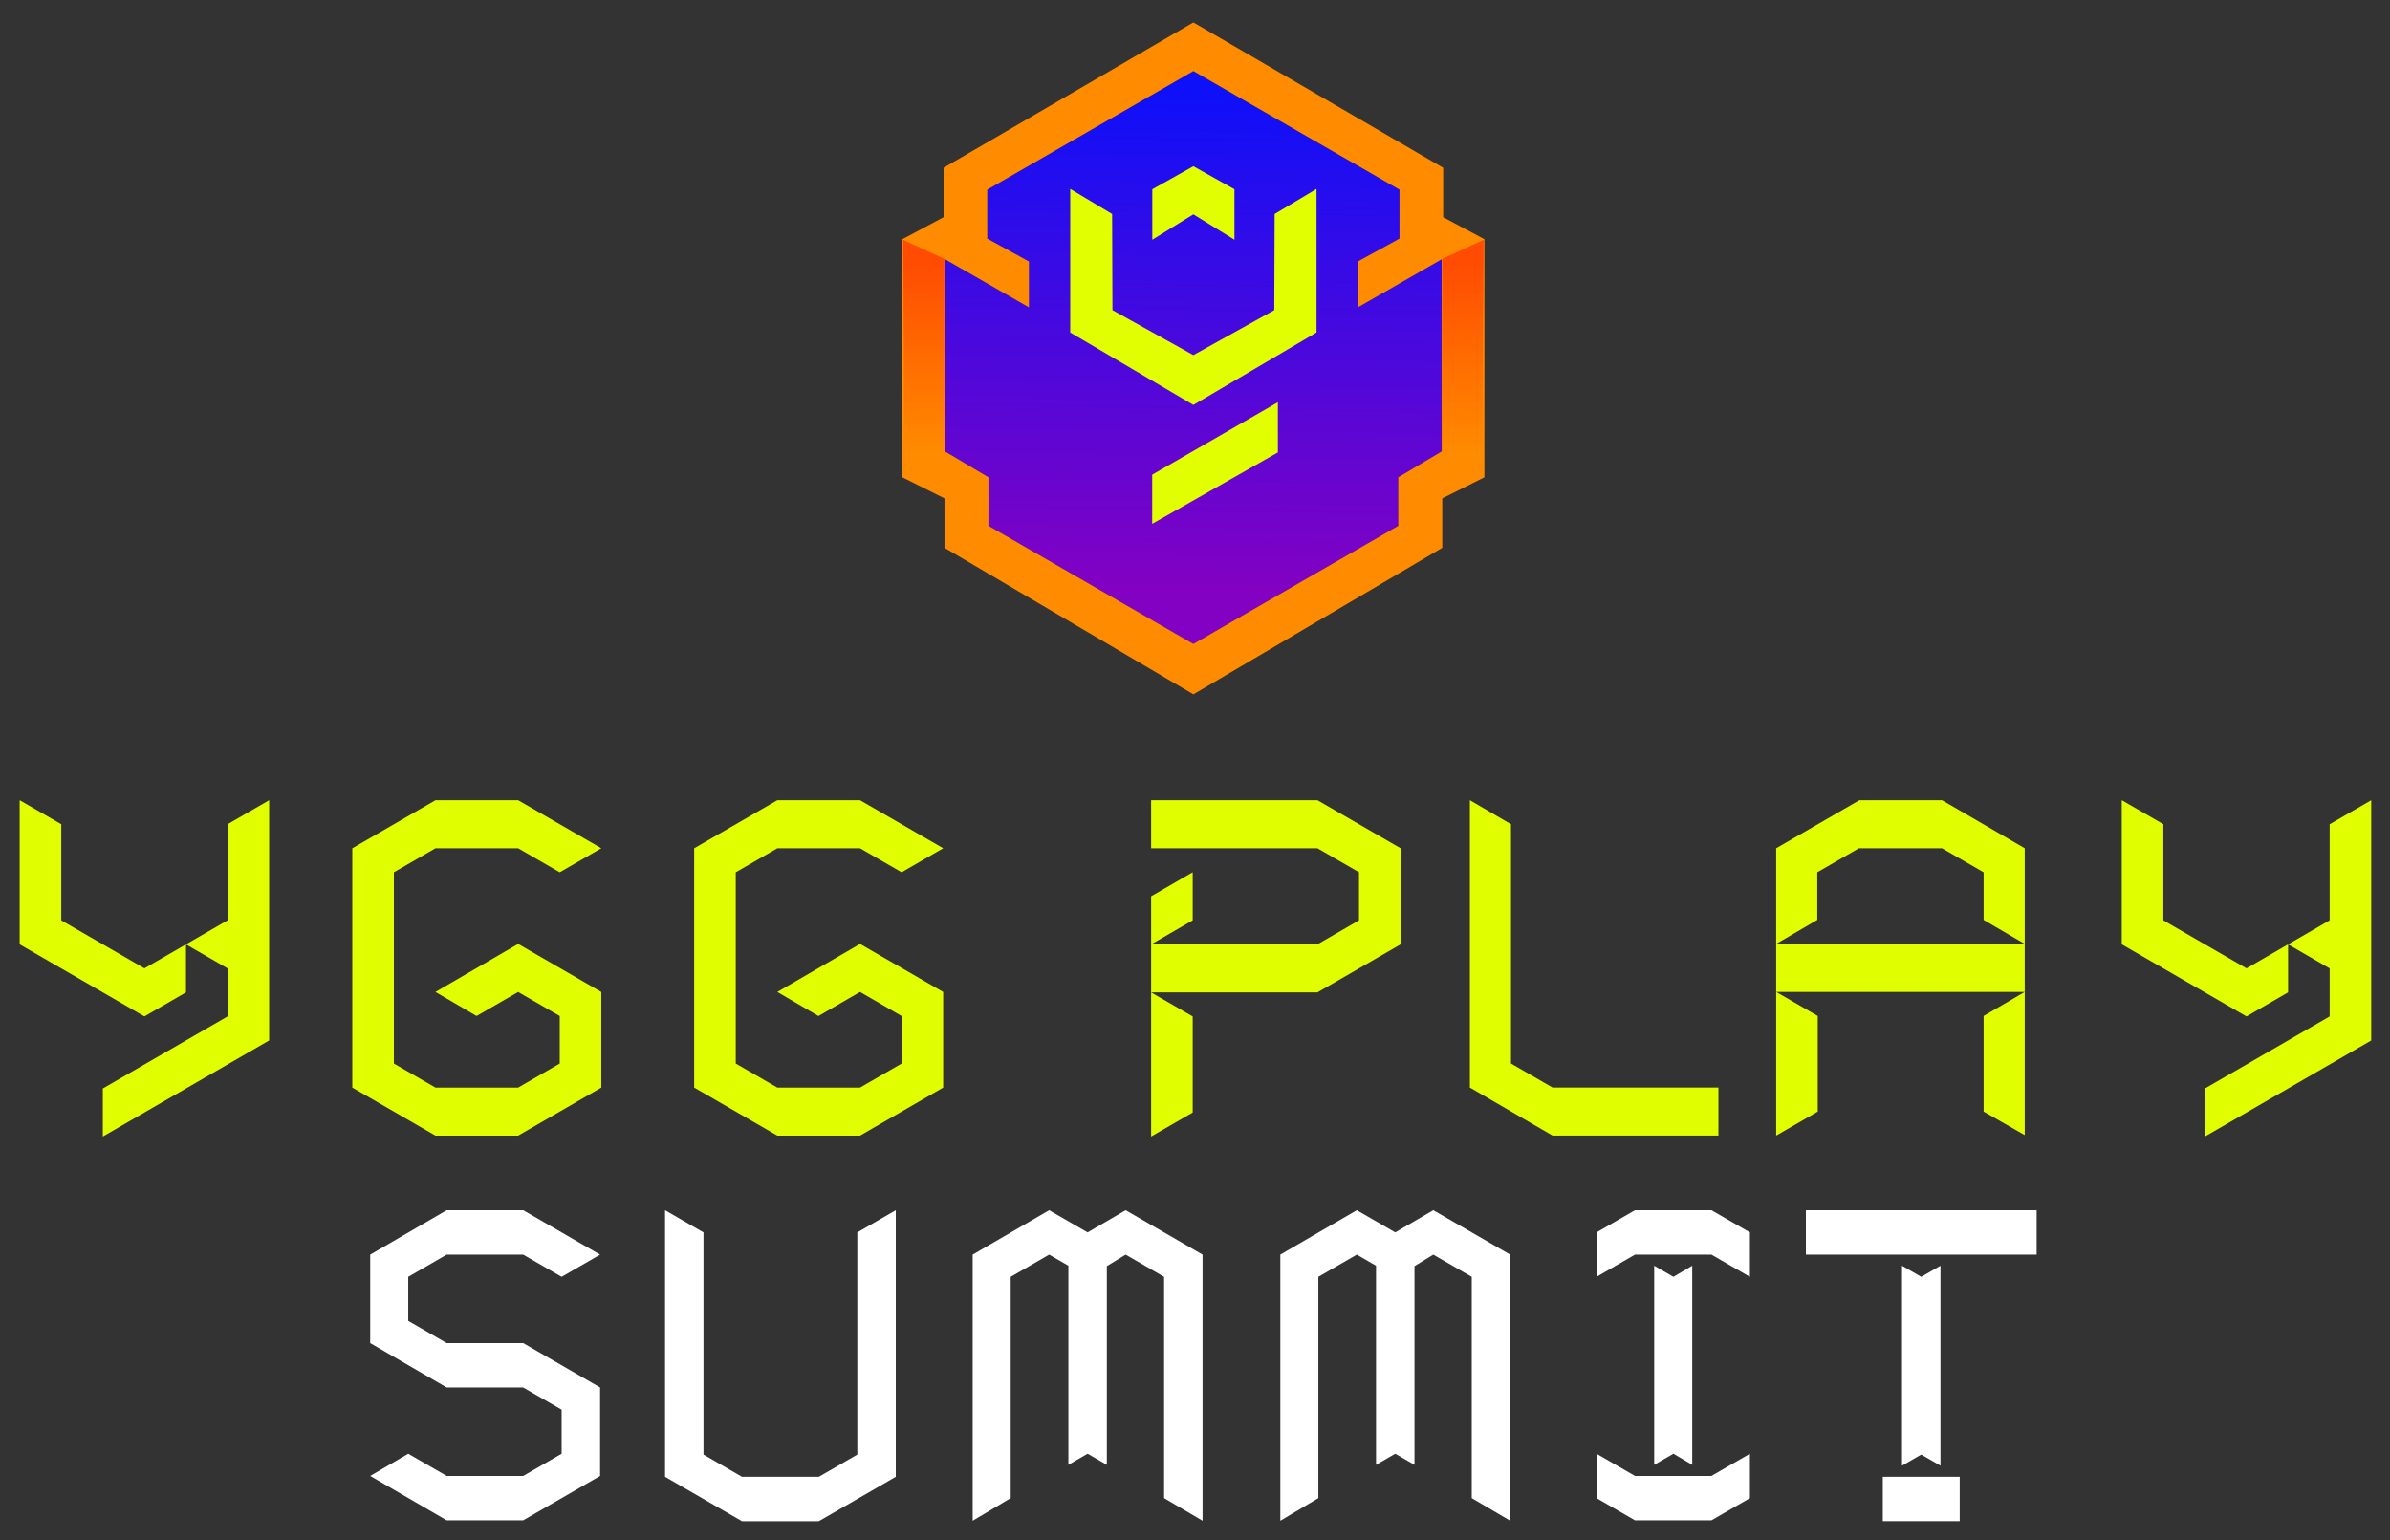 <?xml version="1.0" encoding="UTF-8"?>
<svg id="Layer_1" data-name="Layer 1" xmlns="http://www.w3.org/2000/svg" xmlns:xlink="http://www.w3.org/1999/xlink" viewBox="0 0 1568.68 1011.06">
  <rect x="0" y="0" width="1568.68" height="1011.06" fill="#333333" stroke="none"/>
  <defs>
    <style>
      .cls-1 {
        fill: url(#linear-gradient-2);
      }

      .cls-2 {
        fill: #fff;
      }

      .cls-3 {
        fill: url(#linear-gradient-3);
      }

      .cls-4 {
        fill: #e1ff00;
      }

      .cls-5 {
        fill: #ff8c00;
      }

      .cls-6 {
        fill: #e1fe01;
      }

      .cls-7 {
        fill: url(#linear-gradient);
      }
    </style>
    <linearGradient id="linear-gradient" x1="786.12" y1="57.37" x2="780.77" y2="387.56" gradientUnits="userSpaceOnUse">
      <stop offset="0" stop-color="#0d10f9"/>
      <stop offset="1" stop-color="#8301c2"/>
    </linearGradient>
    <linearGradient id="linear-gradient-2" x1="607.46" y1="173.53" x2="605.32" y2="299.15" gradientUnits="userSpaceOnUse">
      <stop offset="0" stop-color="#ff4c02"/>
      <stop offset="1" stop-color="#ff8c00"/>
    </linearGradient>
    <linearGradient id="linear-gradient-3" x1="-4035.04" y1="173.53" x2="-4037.19" y2="299.15" gradientTransform="translate(-3075.96) rotate(-180) scale(1 -1)" xlink:href="#linear-gradient-2"/>
  </defs>
  <g>
    <path class="cls-6" d="M40.2,541.03v63.07l54.58,31.53,27.29-15.77v31.53l-27.29,15.77-81.87-47.3v-94.61l27.29,15.77ZM149.36,604.1l-27.29,15.77,27.29,15.77v31.54l-81.87,47.3v31.54l109.16-63.07v-157.68l-27.29,15.77v63.07Z"/>
    <path class="cls-6" d="M340.09,525.27l54.58,31.54-27.29,15.77-27.29-15.77h-54.28l-27.29,15.77v125.54l27.29,15.77h54.28l27.29-15.77v-31.23l-27.29-15.77-27.29,15.77-26.99-15.77,54.28-31.54,54.58,31.54v62.77l-54.58,31.54h-54.28l-54.58-31.54v-157.07l54.58-31.54h54.28Z"/>
    <path class="cls-6" d="M564.48,525.27l54.58,31.54-27.29,15.77-27.29-15.77h-54.28l-27.29,15.77v125.54l27.29,15.77h54.28l27.29-15.77v-31.23l-27.29-15.77-27.29,15.77-26.99-15.77,54.28-31.54,54.58,31.54v62.77l-54.58,31.54h-54.28l-54.58-31.54v-157.07l54.58-31.54h54.28Z"/>
    <path class="cls-6" d="M864.7,556.8h-109.16v-31.54h109.16l54.58,31.54v63.07l-54.58,31.53h-109.16v-31.53h109.16l27.29-15.77v-31.54l-27.29-15.77ZM782.83,604.1v-31.54l-27.29,15.77v31.54l27.29-15.77ZM782.83,667.18v63.07l-27.29,15.77v-94.61l27.29,15.77Z"/>
    <path class="cls-6" d="M991.75,541.03v157.07l27.29,15.77h108.86v31.54h-108.86l-54.28-31.54v-188.61l26.99,15.77Z"/>
    <path class="cls-6" d="M1220.38,525.27h54.28l54.28,31.54v62.77l-26.99-15.77v-31.23l-27.29-15.77h-54.58l-27.29,15.77v31.23l-26.99,15.77v-62.77l54.58-31.54ZM1165.8,651.1h163.13v-31.54h-163.13v31.54ZM1165.8,745.41l27.29-15.77v-62.77l-27.29-15.77v94.3ZM1301.95,729.64l26.99,15.46v-94l-26.99,15.77v62.77Z"/>
    <path class="cls-6" d="M1419.91,541.03v63.07l54.58,31.53,27.29-15.77v31.53l-27.29,15.77-81.87-47.3v-94.61l27.29,15.77ZM1529.07,604.1l-27.29,15.77,27.29,15.77v31.54l-81.87,47.3v31.54l109.16-63.07v-157.68l-27.29,15.77v63.07Z"/>
  </g>
  <g>
    <path class="cls-2" d="M343.39,794.36l50.48,29.17-25.24,14.58-25.24-14.58h-50.2l-25.24,14.58v28.89l25.24,14.58h50.2l50.48,29.17v58.06l-50.48,29.17h-50.2l-50.2-29.17,24.96-14.58,25.24,14.58h50.2l25.24-14.58v-28.89l-25.24-14.58h-50.2l-50.2-29.17v-58.06l50.2-29.17h50.2Z"/>
    <path class="cls-2" d="M587.94,794.36v175.01l-50.48,29.17h-50.48l-50.48-29.17v-175.01l25.24,14.58v145.84l25.24,14.58h50.48l25.24-14.58v-145.84l25.24-14.58Z"/>
    <path class="cls-2" d="M738.82,794.36l50.48,29.17v174.72l-25.24-14.86v-145.28l-25.24-14.58-12.34,7.57v130.41l-12.62-7.29-12.62,7.29v-130.69l-12.62-7.29-25.24,14.58v145.28l-24.96,14.86v-174.72l50.2-29.17,25.24,14.58,24.96-14.58Z"/>
    <path class="cls-2" d="M940.75,794.36l50.48,29.17v174.72l-25.24-14.86v-145.28l-25.24-14.58-12.34,7.57v130.41l-12.62-7.29-12.62,7.29v-130.69l-12.62-7.29-25.24,14.58v145.28l-24.96,14.86v-174.72l50.2-29.17,25.24,14.58,24.96-14.58Z"/>
    <path class="cls-2" d="M1047.88,808.94l25.24-14.58h50.2l25.24,14.58v29.17l-25.24-14.58h-50.2l-25.24,14.58v-29.17ZM1047.88,954.22l25.24,14.58h50.2l25.24-14.58v29.17l-25.24,14.58h-50.2l-25.24-14.58v-29.17ZM1085.74,830.82v130.69l12.62-7.29,12.34,7.29v-130.69l-12.34,7.29-12.62-7.29Z"/>
    <path class="cls-2" d="M1185.3,794.36h151.45v29.17h-151.45v-29.17ZM1235.78,998.53h50.48v-29.17h-50.48v29.17ZM1248.4,830.82v131.25l12.62-7.29,12.62,7.29v-131.25l-12.62,7.29-12.62-7.29Z"/>
  </g>
  <polygon class="cls-7" points="783.27 422.7 917.78 345.16 917.78 313.31 946.3 296.32 946.3 170.16 891.22 201.72 891.22 171.67 918.57 156.64 918.57 124.48 783.27 46.64 647.97 124.48 647.97 156.64 675.32 171.67 675.32 201.72 620.25 170.16 620.25 296.32 648.76 313.31 648.76 345.16 783.27 422.7"/>
  <path class="cls-5" d="M947.24,142.59v-32.46L783.28,14.72h0s0,0,0,0h0s0,0,0,0l-163.96,95.41v32.46l-27.05,14.43v156.29l27.65,13.83v32.46l163.36,96.17h0s0,0,0,0h0s0,0,0,0l163.36-96.17v-32.46l27.65-13.83v-156.29l-27.05-14.43ZM946.3,296.32l-28.52,16.98v31.86l-134.51,77.54-134.51-77.54v-31.86l-28.52-16.98v-126.16l55.08,31.56v-30.06l-27.35-15.03v-32.16l135.3-77.84,135.3,77.84v32.16l-27.35,15.03v30.06l55.08-31.56v126.16Z"/>
  <polygon class="cls-1" points="592.77 157.45 619.83 169.9 619.83 325.44 593.76 312.37 592.77 157.45"/>
  <polygon class="cls-3" points="973.77 157.45 946.71 169.9 946.71 325.44 972.78 312.37 973.77 157.45"/>
  <g>
    <polygon class="cls-4" points="810.23 157.36 810.23 124.23 783.27 109.12 756.31 124.23 756.31 157.36 783.27 140.68 810.23 157.36"/>
    <polygon class="cls-4" points="836.61 140.46 836.38 203.57 783.27 233.1 730.16 203.57 729.94 140.46 702.44 124 702.44 218.23 783.27 265.79 864.11 218.23 864.11 124 836.61 140.46"/>
  </g>
  <polygon class="cls-4" points="838.74 264.02 838.74 296.97 756.24 343.86 756.24 311.59 838.74 264.02"/>
</svg>